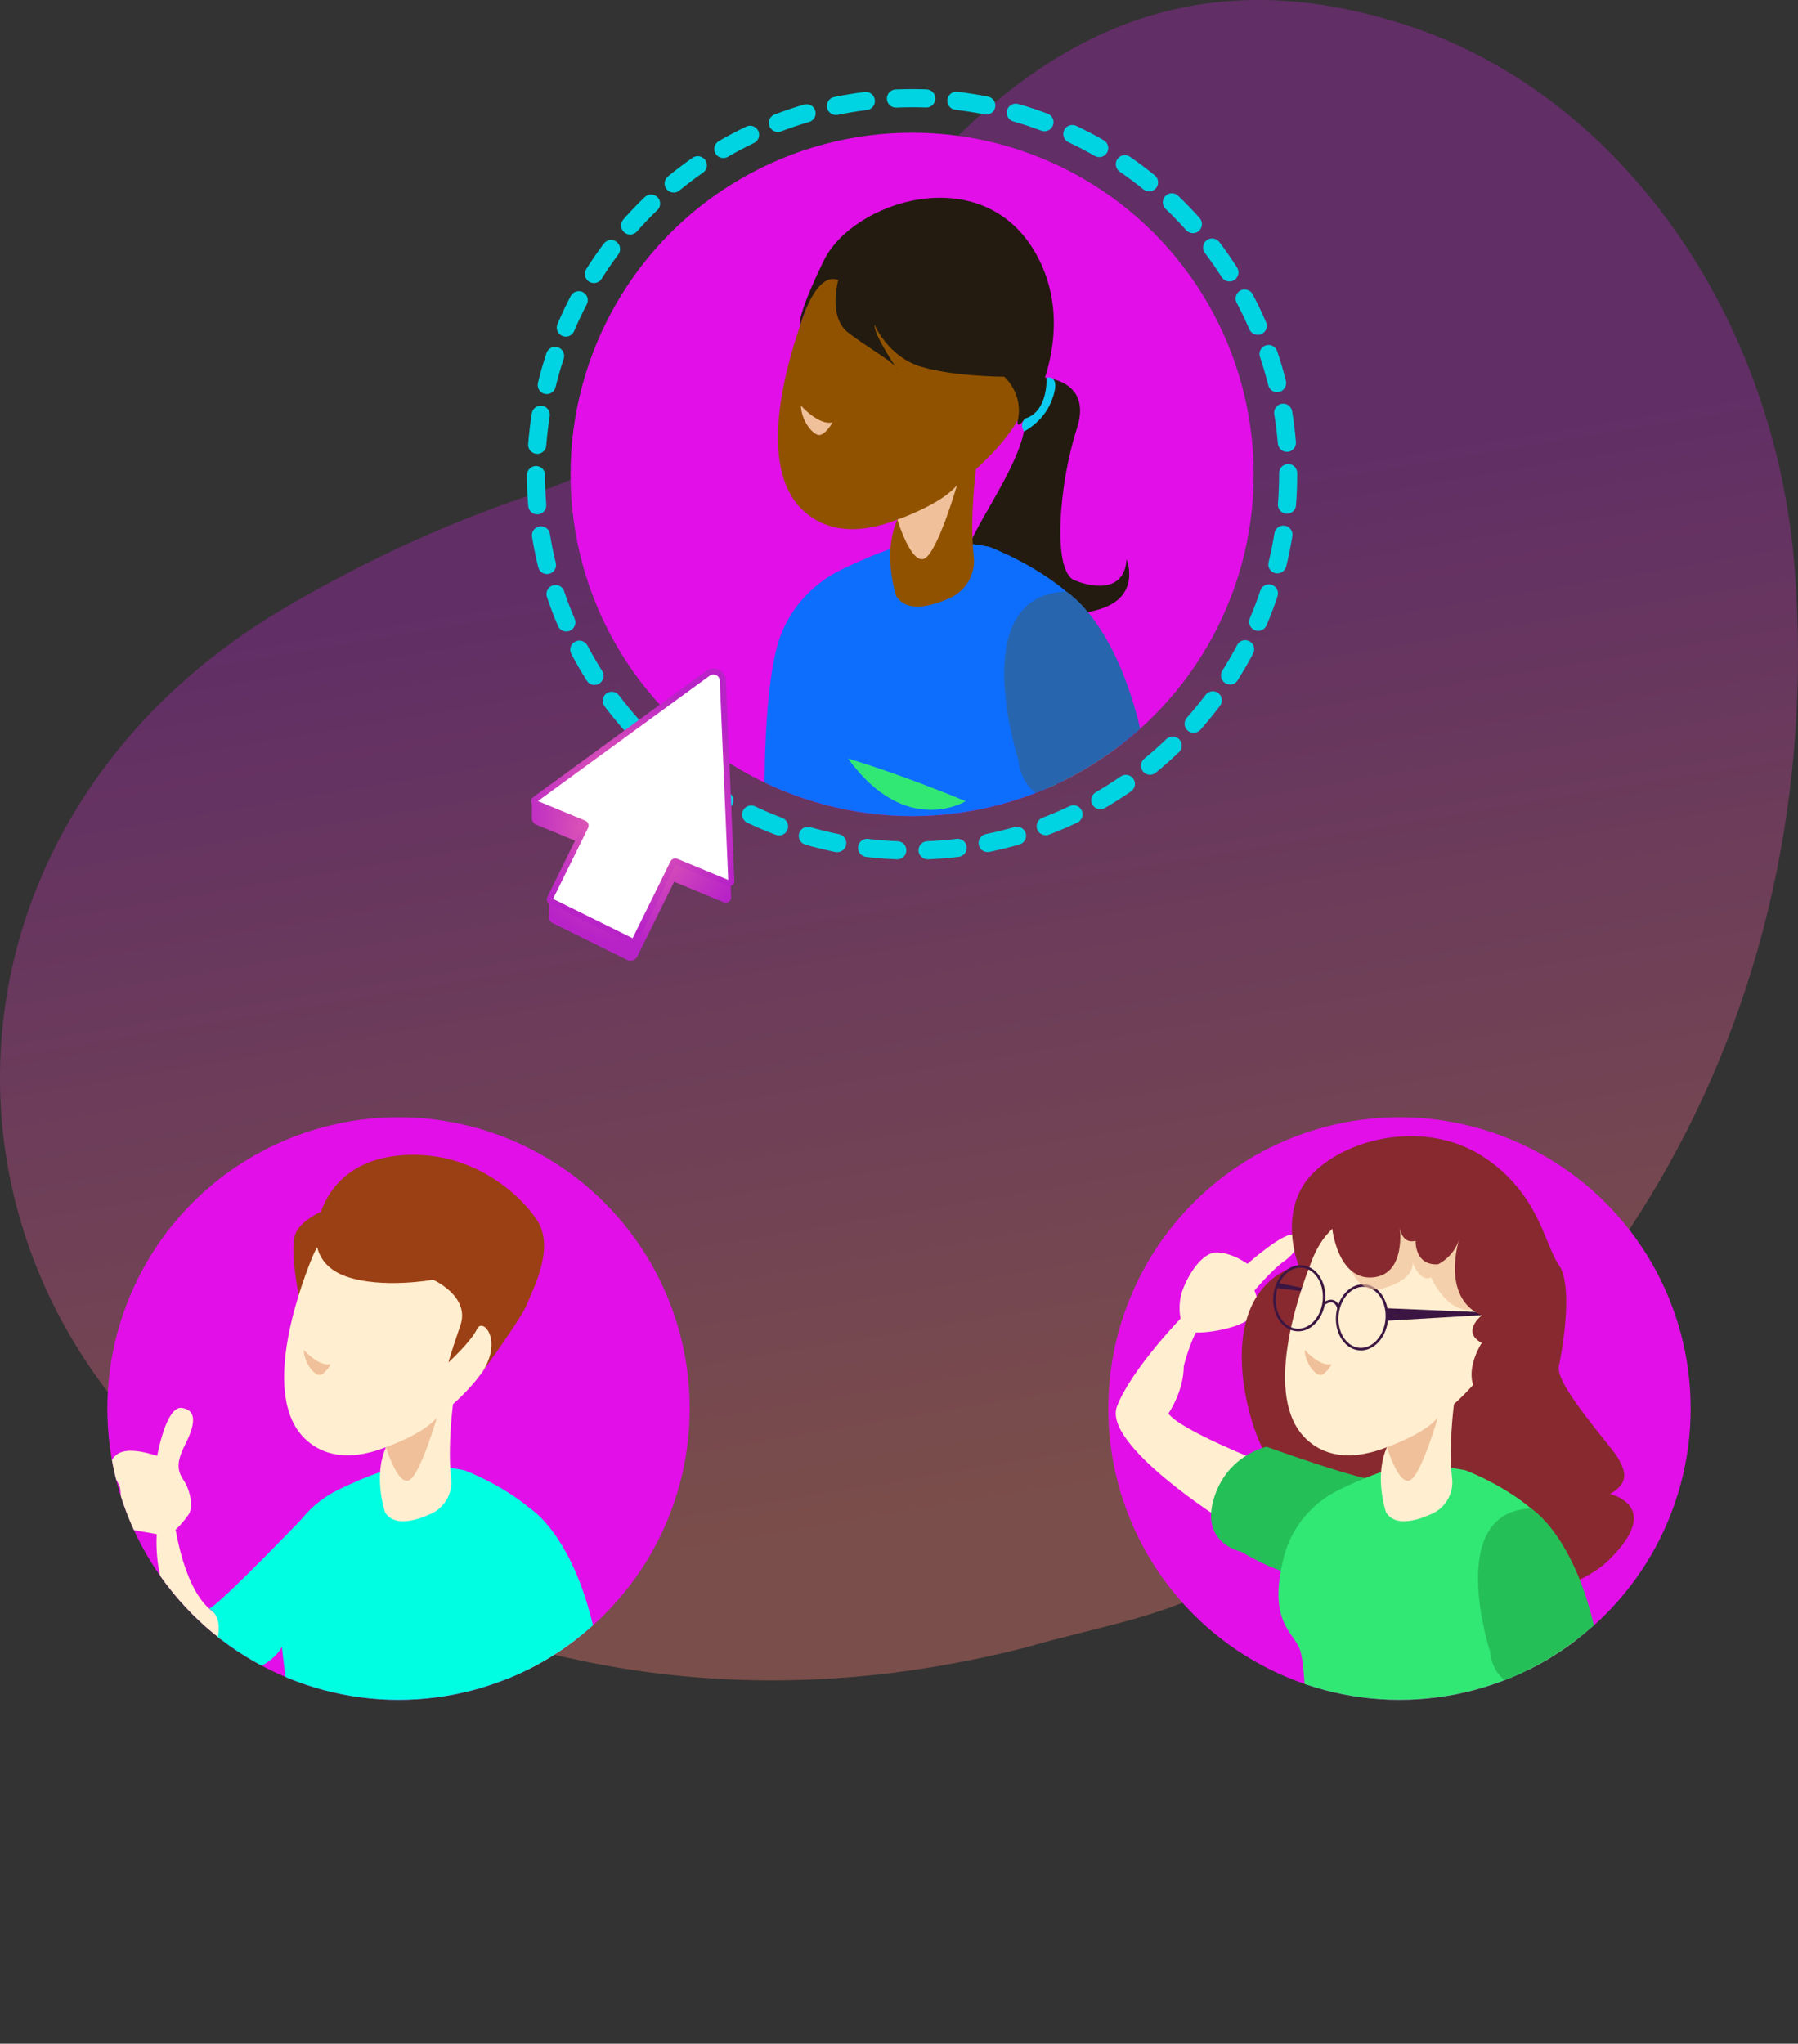 <?xml version="1.0" encoding="UTF-8"?><svg xmlns="http://www.w3.org/2000/svg" xmlns:xlink="http://www.w3.org/1999/xlink" viewBox="0 0 401.49 456.19"><rect x="0" y="0" width="401.49" height="456.19" fill="#333333" stroke="none"/><defs><style>.cls-1{fill:#9b4014;}.cls-2,.cls-3{fill:#fff;}.cls-4{fill:#e20fe8;}.cls-5{fill:url(#Gradiente_sem_nome_65);}.cls-5,.cls-6{opacity:.35;}.cls-7{fill:#00ffe2;}.cls-8{clip-path:url(#clippath-2);}.cls-9{isolation:isolate;}.cls-10{fill:#0d6efd;}.cls-11{fill:#231b0f;}.cls-12{fill:url(#Gradiente_sem_nome_16-3);}.cls-13,.cls-14{opacity:.15;}.cls-13,.cls-15,.cls-16,.cls-17,.cls-18{mix-blend-mode:multiply;}.cls-19{fill:#244f26;}.cls-20{fill:#32e875;}.cls-21{clip-path:url(#clippath-1);}.cls-22{fill:#25bf58;}.cls-23{opacity:.45;}.cls-15{opacity:.1;}.cls-16{opacity:.25;}.cls-24{fill:#ffcd7d;}.cls-25{fill:#4251dd;}.cls-26{fill:#ffeecf;}.cls-27{fill:#c69442;}.cls-28{fill:#96ffff;}.cls-29{fill:#3c1642;}.cls-30{clip-path:url(#clippath);}.cls-3{stroke:url(#Gradiente_sem_nome_16-2);stroke-miterlimit:10;}.cls-31{fill:#00d3e2;}.cls-32{fill:#efc09a;}.cls-33{fill:#85e0dd;}.cls-17{opacity:.65;}.cls-34{fill:#0dcaf0;}.cls-35{fill:url(#Gradiente_sem_nome_16);}.cls-6{mix-blend-mode:color-dodge;}.cls-36{fill:#2765af;}.cls-37{fill:#915200;}.cls-38{fill:#88292f;}</style><linearGradient id="Gradiente_sem_nome_65" x1="201.69" y1="338.99" x2="201.69" y2="121.83" gradientTransform="translate(-29.61 34.49) rotate(-9.51)" gradientUnits="userSpaceOnUse"><stop offset="0" stop-color="#ff8076"/><stop offset="1" stop-color="#b826c5"/></linearGradient><clipPath id="clippath"><circle class="cls-4" cx="203.67" cy="105.89" r="76.27"/></clipPath><radialGradient id="Gradiente_sem_nome_16" cx="141.01" cy="183.55" fx="141.01" fy="183.55" r="26.91" gradientUnits="userSpaceOnUse"><stop offset="0" stop-color="#f57aaa"/><stop offset=".03" stop-color="#f377aa"/><stop offset=".69" stop-color="#c83abf"/><stop offset="1" stop-color="#b823c7"/></radialGradient><radialGradient id="Gradiente_sem_nome_16-2" cx="141.3" cy="180.01" fx="141.3" fy="180.01" r="26.88" xlink:href="#Gradiente_sem_nome_16"/><radialGradient id="Gradiente_sem_nome_16-3" cx="141.3" cy="180.01" fx="141.3" fy="180.01" r="27.05" xlink:href="#Gradiente_sem_nome_16"/><clipPath id="clippath-1"><circle class="cls-4" cx="88.99" cy="314.41" r="65.02"/></clipPath><clipPath id="clippath-2"><circle class="cls-4" cx="312.5" cy="314.41" r="65.02"/></clipPath></defs><g class="cls-9"><g id="Camada_2"><g id="Camada_1-2"><g><path class="cls-5" d="m229.55,367.61c-58.05,14.96-113.31,7.41-164.91-21.98-85.75-48.84-86.25-159.72-1.15-209.89,16.91-9.97,35.1-18.48,53.68-24.79,30.36-10.31,54.72-28.09,73.43-53.39C221.53,15.76,257.81-12.41,313.62,5.47c47.87,15.34,82.94,64.76,87.17,121.99,7.32,99.18-43.14,186.68-132.62,228.53-12.05,5.63-25.7,7.83-38.61,11.62Z"/><g><g><g><circle class="cls-4" cx="203.67" cy="105.89" r="76.27"/><g class="cls-30"><g><g class="cls-13"><ellipse class="cls-25" cx="187.72" cy="251.26" rx="19.87" ry="78.8" transform="translate(-78.76 416.66) rotate(-85.06)"/></g><g><path class="cls-11" d="m231.06,84.09s13.32-.42,9.4,11.59c-3.92,12.01-5.59,31.73-.57,33.82s11.28,2.23,11.67-4.69c0,0,3,7.36-4.44,10.6-7.44,3.24-18.74.73-18.74.73,0,0-13.52-8.72-11.82-14.47s15.02-22.98,11.88-30.56c-3.13-7.57,2.61-7.02,2.61-7.02Z"/><path class="cls-2" d="m168.17,252.05s.51,12.58,3.8,14.74c3.29,2.17,11.53,2.62,12.32-.8.79-3.43-2.29-10.4-2.29-10.4l-13.83-3.54Z"/><path class="cls-19" d="m187.72,206s-38.34-20.91-53.28-20.22c-14.95.69-28.58,13.71-28.45,25.71.13,12,32.08,34.96,56.38,39.76,24.3,4.8,46.33-8.47,46.33-8.47,0,0,25.31-23.41-20.99-36.78Z"/><g class="cls-15"><path d="m181.99,255.59l-13.83-3.54s.11,2.7.56,5.8c3.58,2.41,15.17,4.07,15.34,4.1-.66-3.14-2.07-6.36-2.07-6.36Z"/></g><path class="cls-10" d="m173.48,144.43c2.02-7.65,7.43-13.95,14.56-17.36,5.42-2.59,11.72-5.26,15.71-5.8,8.19-1.12,17.13.78,17.13.78,0,0,11.28,4.18,19.22,11.78,7.94,7.6,2.5,35.57,3.32,42.62.82,7.05,3.03,27.99-.04,43.94-3.08,15.95-66.4,7.61-69.67-5.95-3.27-13.56-4.55-53.64-.23-70Z"/><path class="cls-37" d="m184.69,60.29c-1.64,1.9-2.86,4.1-3.8,6.42-3.65,9.07-13.11,35.97-1.8,47,13.71,13.37,39.76-6.86,47.3-18.51,7.54-11.65,11.65-28.79,0-38.73-10.78-9.19-30.65-9-41.71,3.82Z"/><g class="cls-18"><path class="cls-20" d="m233.76,175.24s1.81,20.32-.25,25.21c-2.06,4.89,10.88-6.23,11.46-7.86s-.39-18.69-.39-18.69l-10.81,1.34Z"/></g><path class="cls-37" d="m218.63,99.43s-2.38,14.44-1.19,24.81c.44,3.87-1.73,7.62-5.27,9.22-4.38,1.98-9.78,3.34-12.05-.44,0,0-3.66-10.74,1.14-18.74,0,0,7.31-21.71,17.37-14.85Z"/><g class="cls-18"><path class="cls-32" d="m200.38,116s10.01-3.5,13.33-7.75c0,0-4.33,15.07-7.3,16.44s-6.03-8.69-6.03-8.69Z"/></g><path class="cls-19" d="m205.7,224.85s19.77-13.03,37.92-9.94c18.15,3.09,22.95,15.74,23.29,20.55.34,4.81-2.74,16.13-9.26,20.93-6.51,4.8-42.23,16.14-65.14,6.86-22.92-9.29-33.06-14.74-33.06-14.74,0,0-1.63-19.46,17.58-20.22,19.21-.76,24.36,3.28,28.66-3.43Z"/><g class="cls-18"><path class="cls-25" d="m196.3,232.96s29.65-10.8,38.37-11.69c0,0-17.37,1.29-21.94,3.46,0,0,9.83-3.88,13.25-4,0,0-20,5.02-24.45,5.94-4.46.92-5.23,6.29-5.23,6.29Z"/></g><path class="cls-2" d="m160.8,235.78s-7.94-2.53-12.06-1.02c-4.11,1.51-10.97,10.08-19.2,11-4.11.46-8.34,8.46-6.97,12.34,1.37,3.88,9.14,5.83,13.94,3.09,4.8-2.74,15.2-12.69,18.17-12.57,0,0-6.39-10.37,6.12-12.84Z"/><g class="cls-18"><polygon class="cls-25" points="138 221.27 166.62 234.28 184.28 233.38 138 221.27"/></g><path class="cls-2" d="m162,235.34s.23-1.89,0-3.16,4.63,2.1,4.63,2.1l-4.63,1.06Z"/><g class="cls-14"><path class="cls-2" d="m263.97,241.94s-.06,0-.09,0c-.49-.05-.84-.48-.79-.97,1-9.96-7.17-17.5-7.26-17.57-.36-.33-.39-.89-.06-1.25s.89-.39,1.25-.06c.36.33,8.92,8.23,7.83,19.06-.04.46-.43.8-.88.8Z"/></g><g class="cls-18"><path class="cls-20" d="m218.66,216.9s10.28-2.09,16-4.14c5.72-2.06,10.3-12.91,10.3-12.91,0,0-24.73,13.21-26.3,17.05Z"/></g><g class="cls-13"><path class="cls-25" d="m129.95,220.12s-4.8,3.56-4.8,7.66l18.86,10.11-4.49,3.44s11.35,1.02,10.15,9.92l5.02-2.64s-2.33-4.24-1.19-8c1.14-3.77,33.87-4.84,33.87-4.84l2-2.68s-41.93-13.77-59.41-12.98Z"/></g><g><g><path class="cls-33" d="m125.31,212.86c.09-.1.23-.1.47-.16,2.6-.66,5.2-1.32,7.81-1.97,5.2-1.32,10.41-2.63,15.61-3.95.42-.11.83-.21,1.25-.32,3.07-.78,6.18-1.56,9.35-1.55,2.87,0,5.7.65,8.5,1.3.59,0,1.31.3,1.88.44.65.15,1.31.3,1.96.45,1.31.3,2.62.6,3.92.91,2.62.6,5.23,1.21,7.85,1.81,5.23,1.21,10.46,2.42,15.69,3.63,5.23,1.21,10.46,2.42,15.69,3.63.65.15,1.31.3,1.96.45.37.09.83.21,1.13.49.36.35.26,1.2.27,1.66,0,.07-.5.5-.64.57-.31.16-.62.33-.93.49-.59.32-1.19.63-1.78.95-1.19.63-2.37,1.27-3.56,1.9-2.37,1.27-4.74,2.53-7.12,3.8-4.17,2.23-8.35,4.45-12.52,6.68-.96.51-1.94,1.03-3.01,1.2-1.27.2-2.56-.1-3.81-.41-20.4-4.95-40.81-9.91-61.21-14.86.21-1.33.43-2.65.64-3.98l.32-1.99c.05-.31.06-.66.15-.96.03-.11.07-.18.11-.22Z"/><g class="cls-18"><path class="cls-33" d="m185.43,213.22l20.82,4.41c1.07.23,1.27,1.67.3,2.18l-18.15,9.53-2.97-16.11Z"/></g></g><g class="cls-16"><polygon class="cls-33" points="191.07 232.67 218.39 218.02 213.21 222.82 189.94 235.34 191.07 232.67"/></g></g><path class="cls-27" d="m250.93,166.8s3.43,19.88,2.06,23.99c-1.37,4.11-19.23,19.25-26.98,22.42-7.75,3.17-12.29-4.37-12.29-4.37,0,0,17.97-16.49,25.21-21.53,1.5-1.04,2.09-2.98,1.48-4.7l-4.32-12.16s7.54-7.54,14.85-3.66Z"/><g class="cls-18"><path class="cls-33" d="m203.23,220.38s2,1.64,3.94,1.27c0,0,.84,1.38,2.34.86s8.35-4.2,8.35-4.2l-4.68-1.72-9.96,3.8Z"/></g><path class="cls-27" d="m213.71,208.85s-7.97-3.31-9.54-3.31-8.05,4.41-9.23,5.48c-1.18,1.07-6.42,7-6.42,7,0,0,1.51,2.5,3.91,1.01s3.66-5.47,7.31-6.51c0,0-6.74,8.67-6.74,10.04s2.29.57,3.77,0c1.49-.57,4.46-7.79,6.4-8.12,0,0-1.15,4.59-.23,5.68.93,1.09,3.32,1.04,4.23-.03,0,0,1.31,1.56,2.97,1.19,1.66-.37,5.91-2.58,6.11-3.26s-1.37-1.29-2.54-.66-2.43,1.31-2.43,1.31c0,0,3.14-2.17,3.48-2.17s1.52.97,3.9.4,8.27-4.1,8.27-4.1c0,0-5.94-6.24-13.23-3.95Z"/><path class="cls-36" d="m238.09,132.03s12.03,7.12,17.46,35c0,0-3.69,10.05-15.7,11.65-12,1.6-12.46-9.14-12.46-9.14,0,0-11.97-36.63,10.7-37.51Z"/><g><path class="cls-28" d="m188.92,235.73l-70.58-17.73c-.77-.19-1.31-.88-1.31-1.68v-43.74c0-1.12,1.06-1.95,2.15-1.68l70.58,17.73c.77.19,1.31.88,1.31,1.68v43.74c0,1.12-1.06,1.95-2.15,1.68Z"/><g class="cls-23"><path class="cls-2" d="m120.17,186.56c-.37,0-.67-.3-.67-.67v-11.4c0-.37.3-.67.67-.67s.67.3.67.67v11.4c0,.37-.3.67-.67.67Z"/></g><g class="cls-18"><path class="cls-28" d="m189.36,233.1c.58,2.54-18.74-2.97-18.74-2.97l-31.1-6.81h0s49.4,12.41,49.4,12.41c1.09.27,2.15-.55,2.15-1.68v-34.2s-2.29,30.71-1.71,33.25Z"/></g></g><g class="cls-18"><path class="cls-20" d="m189.36,169.31s11.28,3.3,26.25,9.53c0,0-13.33,8.29-26.25-9.53Z"/></g><g class="cls-18"><path class="cls-24" d="m213.71,208.85s2.34.83,3.71,3.66c0,0-.73-2.81-2.42-4.83l-1.29,1.18Z"/></g><g class="cls-18"><path class="cls-32" d="m178.84,90.54s3.93,4.45,7.06,3.76c0,0-1.32,2.37-2.71,2.77s-4.25-2.97-4.35-6.53Z"/></g><path class="cls-11" d="m187.18,62.51s-2.35,8.23,2.22,11.75,10.46,6.66,10.98,8.23c0,0-5.36-7.84-5.1-9.99,0,0,3,7.12,10.32,9.34s18.64,2.25,18.64,2.25c0,0,4.33,3.69,3.03,9.73s15.81-17.47,3.67-37.84c-12.15-20.37-40.62-10.97-47.01,2.22-6.4,13.19-5.3,14.65-5.3,14.65,0,0,3.34-12.43,8.57-10.34Z"/><path class="cls-34" d="m233.68,84.3s.49,7.48-4.76,9.13c0,0-1.37,1.05-.26,2.87,0,0,4.21-2.03,6.07-6.62s.54-5.7-1.04-5.38Z"/></g></g></g></g><path class="cls-31" d="m200.36,191.82s-.05,0-.08,0c-2.3-.09-4.62-.27-6.9-.54-1.11-.13-1.9-1.14-1.77-2.25.13-1.11,1.13-1.91,2.25-1.77,2.17.26,4.39.43,6.58.52,1.12.04,1.99.98,1.94,2.1-.04,1.09-.94,1.95-2.02,1.95Zm6.76,0c-1.08,0-1.98-.85-2.02-1.94-.04-1.12.82-2.06,1.94-2.1,2.19-.09,4.4-.26,6.57-.53,1.11-.13,2.12.66,2.25,1.77s-.66,2.12-1.77,2.25c-2.28.28-4.6.46-6.9.55-.03,0-.06,0-.08,0Zm-20.17-1.59c-.13,0-.27-.01-.4-.04-2.26-.46-4.52-1.01-6.73-1.65-1.07-.31-1.69-1.43-1.38-2.51s1.43-1.69,2.51-1.39c2.1.6,4.25,1.13,6.41,1.57,1.1.22,1.8,1.29,1.58,2.39-.19.96-1.04,1.62-1.98,1.62Zm33.58-.03c-.94,0-1.79-.66-1.98-1.62-.22-1.1.48-2.16,1.58-2.39,2.15-.44,4.3-.97,6.4-1.58,1.08-.32,2.2.31,2.51,1.38.31,1.07-.31,2.2-1.38,2.51-2.21.64-4.47,1.2-6.72,1.66-.14.03-.27.04-.41.04Zm-46.56-3.71c-.24,0-.48-.04-.72-.13-2.15-.81-4.29-1.73-6.38-2.71-1.01-.48-1.44-1.69-.96-2.7.48-1.01,1.69-1.44,2.7-.96,1.99.94,4.03,1.81,6.07,2.58,1.05.4,1.57,1.56,1.18,2.61-.31.81-1.08,1.31-1.89,1.31Zm59.53-.05c-.82,0-1.59-.5-1.89-1.3-.4-1.05.13-2.21,1.17-2.61,2.05-.78,4.09-1.65,6.06-2.59,1.01-.48,2.22-.05,2.7.96.48,1.01.05,2.22-.96,2.7-2.07.99-4.21,1.9-6.36,2.72-.24.09-.48.13-.72.13Zm-71.75-5.74c-.34,0-.69-.09-1.01-.27-1.99-1.15-3.96-2.39-5.85-3.7-.92-.64-1.15-1.9-.52-2.82.63-.92,1.9-1.15,2.81-.52,1.81,1.25,3.69,2.43,5.58,3.53.97.56,1.3,1.8.74,2.76-.37.65-1.06,1.01-1.76,1.01Zm83.94-.07c-.7,0-1.38-.36-1.75-1.01-.56-.97-.23-2.21.74-2.77,1.9-1.1,3.77-2.29,5.57-3.53.92-.64,2.18-.41,2.82.51.64.92.41,2.18-.51,2.82-1.89,1.3-3.85,2.55-5.84,3.71-.32.18-.67.27-1.01.27Zm-95.06-7.61c-.45,0-.9-.15-1.28-.46-1.78-1.45-3.53-3-5.19-4.59-.81-.77-.83-2.05-.06-2.86.77-.81,2.05-.83,2.86-.06,1.58,1.52,3.25,2.99,4.94,4.37.87.71,1,1.98.29,2.85-.4.49-.98.74-1.57.74Zm106.17-.08c-.59,0-1.17-.25-1.57-.74-.71-.86-.58-2.14.29-2.85,1.69-1.38,3.35-2.86,4.94-4.38.81-.78,2.09-.75,2.86.06.77.81.75,2.09-.06,2.86-1.66,1.6-3.4,3.14-5.18,4.59-.38.31-.83.46-1.28.46Zm-115.92-9.27c-.56,0-1.11-.23-1.51-.68-1.53-1.72-3.01-3.52-4.39-5.35-.67-.89-.49-2.16.4-2.83.89-.67,2.16-.5,2.84.4,1.32,1.74,2.72,3.46,4.18,5.1.74.84.67,2.12-.17,2.86-.39.34-.87.51-1.34.51Zm125.66-.09c-.48,0-.96-.17-1.34-.51-.84-.74-.92-2.02-.17-2.86,1.46-1.65,2.86-3.37,4.18-5.11.67-.89,1.94-1.07,2.83-.4.89.67,1.07,1.94.4,2.83-1.38,1.83-2.85,3.63-4.38,5.36-.4.45-.96.68-1.52.68Zm-133.79-10.69c-.67,0-1.33-.33-1.71-.94-1.23-1.94-2.4-3.96-3.47-5.99-.52-.99-.14-2.21.85-2.73.99-.52,2.21-.14,2.74.84,1.02,1.93,2.13,3.85,3.31,5.7.6.94.32,2.19-.62,2.79-.34.21-.71.32-1.08.32Zm141.91-.1c-.37,0-.75-.1-1.08-.31-.94-.6-1.22-1.85-.63-2.79,1.17-1.85,2.29-3.78,3.3-5.71.52-.99,1.74-1.37,2.73-.85.99.52,1.37,1.74.85,2.73-1.07,2.03-2.24,4.05-3.47,6-.39.61-1.04.94-1.71.94Zm-148.21-11.84c-.79,0-1.53-.46-1.86-1.23-.91-2.11-1.73-4.29-2.46-6.47-.36-1.06.22-2.21,1.28-2.56,1.06-.36,2.21.21,2.56,1.28.69,2.07,1.48,4.14,2.35,6.16.44,1.03-.04,2.22-1.06,2.66-.26.11-.53.16-.8.16Zm154.5-.13c-.27,0-.53-.05-.79-.16-1.03-.44-1.51-1.63-1.07-2.66.86-2.01,1.65-4.09,2.34-6.17.35-1.06,1.5-1.64,2.56-1.28,1.06.35,1.63,1.5,1.28,2.56-.73,2.19-1.56,4.37-2.46,6.48-.33.77-1.08,1.23-1.86,1.23Zm-158.8-12.67c-.91,0-1.74-.62-1.96-1.54-.55-2.23-1.02-4.51-1.39-6.78-.18-1.1.57-2.14,1.67-2.32,1.1-.19,2.14.57,2.32,1.67.35,2.16.8,4.34,1.32,6.46.27,1.08-.39,2.18-1.48,2.45-.16.04-.33.06-.49.06Zm163.08-.14c-.16,0-.32-.02-.48-.06-1.09-.27-1.75-1.36-1.48-2.45.52-2.13.96-4.3,1.31-6.47.18-1.1,1.22-1.87,2.32-1.68,1.1.18,1.85,1.22,1.68,2.32-.37,2.27-.83,4.55-1.38,6.78-.23.92-1.05,1.54-1.96,1.54Zm-165.25-13.19c-1.04,0-1.93-.8-2.02-1.86-.19-2.28-.28-4.61-.29-6.91,0-1.12.9-2.03,2.02-2.03h0c1.12,0,2.02.9,2.02,2.02,0,2.2.1,4.41.27,6.59.09,1.11-.74,2.09-1.85,2.18-.06,0-.11,0-.17,0Zm167.4-.15c-.05,0-.11,0-.16,0-1.11-.09-1.95-1.06-1.86-2.18.17-2.18.26-4.4.26-6.59v-.28c0-1.12.89-2.03,2.01-2.04h.01c1.11,0,2.02.9,2.02,2.01v.31c0,2.3-.09,4.63-.27,6.91-.08,1.06-.97,1.86-2.02,1.86Zm-167.42-13.36c-.05,0-.11,0-.16,0-1.11-.09-1.95-1.06-1.86-2.17.18-2.3.45-4.62.81-6.88.18-1.1,1.22-1.85,2.32-1.68,1.1.18,1.86,1.22,1.68,2.32-.34,2.15-.6,4.35-.77,6.55-.08,1.06-.97,1.87-2.02,1.87Zm167.4-.45c-1.04,0-1.93-.8-2.02-1.86-.18-2.18-.45-4.39-.81-6.54-.18-1.1.56-2.15,1.67-2.33,1.1-.18,2.14.57,2.33,1.67.37,2.27.66,4.58.85,6.87.09,1.11-.73,2.09-1.85,2.19-.06,0-.11,0-.17,0Zm-165.27-12.89c-.16,0-.32-.02-.48-.06-1.09-.26-1.75-1.36-1.49-2.45.54-2.23,1.19-4.47,1.91-6.65.35-1.06,1.5-1.63,2.56-1.28,1.06.35,1.64,1.5,1.28,2.56-.69,2.08-1.3,4.21-1.82,6.34-.23.93-1.05,1.54-1.97,1.54Zm163.07-.43c-.91,0-1.73-.61-1.96-1.54-.53-2.12-1.15-4.25-1.85-6.33-.36-1.06.21-2.21,1.27-2.56,1.06-.36,2.21.21,2.57,1.27.74,2.18,1.39,4.41,1.95,6.64.27,1.08-.39,2.18-1.47,2.45-.16.04-.33.06-.49.06Zm-158.82-12.39c-.26,0-.53-.05-.79-.16-1.03-.44-1.51-1.62-1.07-2.65.9-2.12,1.9-4.23,2.96-6.26.52-.99,1.74-1.37,2.73-.86.99.52,1.37,1.74.85,2.73-1.02,1.94-1.97,3.95-2.82,5.97-.33.77-1.08,1.23-1.86,1.23Zm154.51-.4c-.78,0-1.53-.46-1.86-1.22-.87-2.01-1.82-4.01-2.85-5.94-.52-.99-.15-2.21.84-2.74.99-.53,2.21-.15,2.74.84,1.08,2.03,2.08,4.13,2.99,6.24.44,1.03-.03,2.22-1.06,2.66-.26.11-.53.16-.8.16Zm-148.24-11.57c-.37,0-.74-.1-1.08-.31-.94-.6-1.23-1.85-.63-2.79,1.23-1.95,2.55-3.87,3.93-5.7.67-.89,1.94-1.07,2.83-.41.89.67,1.08,1.94.41,2.83-1.31,1.75-2.57,3.58-3.74,5.44-.38.61-1.04.94-1.71.94Zm141.92-.36c-.67,0-1.32-.33-1.71-.94-1.18-1.85-2.44-3.67-3.77-5.41-.67-.89-.5-2.16.39-2.83.89-.68,2.16-.5,2.84.39,1.39,1.83,2.72,3.74,3.95,5.68.6.94.32,2.19-.62,2.8-.34.21-.71.32-1.09.32Zm-133.82-10.46c-.48,0-.95-.17-1.34-.51-.84-.74-.92-2.02-.18-2.86,1.52-1.73,3.13-3.41,4.79-5,.8-.77,2.09-.75,2.86.05.78.8.75,2.09-.05,2.86-1.58,1.52-3.11,3.12-4.56,4.77-.4.45-.96.69-1.52.69Zm125.66-.31c-.56,0-1.11-.23-1.51-.68-1.46-1.64-3-3.23-4.58-4.74-.81-.77-.84-2.05-.07-2.86.77-.81,2.05-.84,2.86-.07,1.66,1.59,3.28,3.26,4.81,4.98.74.83.67,2.11-.16,2.86-.39.34-.87.51-1.35.51Zm-115.94-9.07c-.59,0-1.17-.25-1.57-.74-.71-.86-.58-2.14.28-2.85,1.78-1.46,3.63-2.86,5.52-4.17.92-.64,2.18-.41,2.82.51.64.92.41,2.18-.51,2.82-1.8,1.25-3.57,2.59-5.26,3.98-.38.31-.83.46-1.28.46Zm106.16-.26c-.45,0-.9-.15-1.28-.45-1.71-1.39-3.48-2.72-5.28-3.95-.92-.63-1.16-1.89-.52-2.81.63-.92,1.89-1.16,2.81-.52,1.89,1.3,3.76,2.7,5.54,4.15.87.71,1,1.98.29,2.85-.4.49-.98.75-1.57.75Zm-95.07-7.44c-.7,0-1.38-.36-1.75-1.01-.56-.97-.23-2.2.73-2.77,1.98-1.15,4.04-2.24,6.12-3.23,1-.48,2.22-.06,2.7.95s.06,2.22-.95,2.7c-1.98.95-3.94,1.98-5.83,3.08-.32.19-.67.27-1.02.27Zm83.93-.21c-.34,0-.69-.09-1.01-.27-1.9-1.09-3.87-2.12-5.85-3.05-1.01-.48-1.44-1.68-.97-2.69s1.68-1.44,2.69-.97c2.08.98,4.14,2.06,6.14,3.21.97.56,1.3,1.79.75,2.76-.37.65-1.06,1.02-1.76,1.02Zm-71.75-5.61c-.82,0-1.58-.5-1.89-1.3-.4-1.04.12-2.21,1.17-2.61,2.15-.82,4.36-1.56,6.56-2.21,1.08-.31,2.2.3,2.51,1.38s-.3,2.2-1.38,2.51c-2.1.61-4.2,1.32-6.25,2.1-.24.09-.48.13-.72.13Zm59.53-.16c-.24,0-.48-.04-.71-.13-2.05-.77-4.16-1.47-6.26-2.07-1.07-.31-1.7-1.43-1.39-2.5.31-1.07,1.42-1.69,2.5-1.39,2.21.63,4.42,1.36,6.57,2.17,1.05.39,1.58,1.56,1.18,2.61-.31.81-1.08,1.31-1.9,1.31Zm-46.57-3.63c-.94,0-1.78-.66-1.98-1.62-.23-1.1.48-2.17,1.58-2.39,2.24-.46,4.54-.84,6.83-1.12,1.11-.13,2.12.65,2.26,1.76.14,1.11-.65,2.12-1.76,2.26-2.18.27-4.37.63-6.51,1.07-.14.03-.27.04-.41.04Zm33.58-.09c-.13,0-.26-.01-.4-.04-2.16-.43-4.35-.78-6.52-1.03-1.11-.13-1.9-1.14-1.77-2.25.13-1.11,1.13-1.92,2.25-1.77,2.27.27,4.57.63,6.83,1.08,1.1.22,1.81,1.28,1.59,2.38-.19.96-1.04,1.63-1.98,1.63Zm-20.18-1.56c-1.08,0-1.98-.85-2.02-1.94-.05-1.12.82-2.06,1.94-2.11,2.3-.1,4.63-.1,6.92-.02,1.12.04,1.99.98,1.95,2.1s-.97,2.02-2.1,1.95c-2.19-.08-4.41-.07-6.6.02-.03,0-.06,0-.09,0Z"/><g><path class="cls-35" d="m163.26,200.26l-2.01-47.58-42.49,26.29v3.64c0,.64.39,1.22.98,1.47l11.21,4.64-8.36,12.23v3.8c0,.55.31,1.06.81,1.3l16.62,8.2c.85.42,1.89.07,2.31-.78l8.21-16.64,11.06,4.58c.81.33,1.69-.28,1.65-1.16Z"/><g><path class="cls-3" d="m163.31,196.63l-1.89-44.73c-.07-1.68-1.98-2.6-3.34-1.61l-38.58,28.14c-.32.24-.26.73.11.89l10.84,4.49c.27.11.39.43.26.7l-7.89,15.98c-.13.25-.02.56.23.69l18.05,8.91c.25.13.56.02.69-.23l8.54-17.29c.12-.24.41-.35.66-.25l11.61,4.81c.35.14.72-.12.71-.5Z"/><path class="cls-12" d="m141.33,210.82c-.18,0-.36-.04-.52-.12l-18.05-8.91c-.29-.14-.5-.38-.6-.69-.1-.3-.08-.62.06-.91l7.81-15.82-10.68-4.42c-.4-.16-.67-.53-.72-.96-.05-.43.13-.85.48-1.1l38.58-28.14c.84-.61,1.9-.71,2.84-.26.92.45,1.53,1.36,1.57,2.38l1.89,44.73c.02.41-.17.79-.51,1.02-.33.23-.76.28-1.14.12l-11.47-4.75-8.47,17.16c-.14.28-.38.5-.68.6-.13.04-.25.06-.38.06Zm-17.83-10.17l17.76,8.77,8.46-17.15c.28-.56.94-.81,1.52-.57l11.37,4.71-1.88-44.47c-.02-.54-.32-.99-.81-1.23-.48-.23-1.03-.18-1.46.13l-38.34,27.97,10.58,4.38c.3.13.54.37.66.68.12.31.1.65-.05.94l-7.82,15.84Zm39.13-3.99h0s0,0,0,0Zm-11.9-3.72h0,0Z"/></g></g></g><g><circle class="cls-4" cx="88.99" cy="314.41" r="65.02"/><g class="cls-21"><g><g class="cls-13"><ellipse class="cls-25" cx="75.4" cy="438.35" rx="16.94" ry="67.18" transform="translate(-367.82 475.74) rotate(-85.06)"/></g><g><path class="cls-1" d="m75.27,269s-8.35,2.56-9.46,6.9,1.22,14.92,1.22,14.92l8.24-21.82Z"/><path class="cls-2" d="m58.72,439.02s.44,10.72,3.24,12.57c2.8,1.85,9.83,2.24,10.5-.69.68-2.92-1.95-8.86-1.95-8.86l-11.79-3.02Z"/><path class="cls-19" d="m75.4,399.76s-32.68-17.83-45.43-17.24c-12.74.58-24.37,11.69-24.25,21.92.11,10.23,27.35,29.81,48.07,33.9,20.72,4.09,39.5-7.22,39.5-7.22,0,0,21.58-19.96-17.89-31.35Z"/><g class="cls-15"><path d="m70.51,442.04l-11.79-3.02s.1,2.3.47,4.95c3.06,2.05,12.93,3.47,13.08,3.49-.57-2.68-1.76-5.42-1.76-5.42Z"/></g><path class="cls-7" d="m63.26,347.27c1.72-6.52,6.33-11.89,12.41-14.8,4.62-2.21,9.99-4.48,13.4-4.95,6.98-.95,14.6.66,14.6.66,0,0,9.62,3.56,16.39,10.05,6.77,6.48,2.13,30.32,2.83,36.34.7,6.01,2.58,23.86-.04,37.46-2.62,13.59-49.65,7.61-52.43-3.96-2.79-11.56-10.84-46.84-7.16-60.8Z"/><path class="cls-26" d="m72.81,275.54c-1.4,1.62-2.44,3.49-3.24,5.48-3.12,7.73-11.18,30.67-1.53,40.07,11.69,11.4,33.9-5.84,40.33-15.78,6.43-9.94,9.94-24.55,0-33.02-9.19-7.84-26.13-7.68-35.56,3.26Z"/><g class="cls-18"><path class="cls-7" d="m114.64,373.53s1.54,17.32-.21,21.5c-1.75,4.17,9.28-5.31,9.77-6.7s-.33-15.93-.33-15.93l-9.22,1.14Z"/></g><path class="cls-26" d="m101.75,308.9s-2.03,12.31-1.01,21.15c.38,3.3-1.47,6.49-4.5,7.86-3.74,1.69-8.34,2.85-10.27-.37,0,0-3.12-9.16.97-15.98,0,0,6.23-18.51,14.81-12.66Z"/><g class="cls-18"><path class="cls-32" d="m86.18,323.03s8.53-2.99,11.37-6.61c0,0-3.69,12.84-6.23,14.01s-5.14-7.41-5.14-7.41Z"/></g><path class="cls-19" d="m90.73,415.83s16.86-11.11,32.33-8.48c15.48,2.63,19.57,13.42,19.86,17.52.29,4.11-2.34,13.75-7.89,17.84-5.55,4.09-36,13.76-55.54,5.84-19.54-7.92-28.18-12.57-28.18-12.57,0,0-1.39-16.59,14.99-17.24,16.38-.65,20.77,2.8,24.44-2.92Z"/><g class="cls-18"><path class="cls-25" d="m82.71,422.75s25.28-9.21,32.71-9.97c0,0-14.81,1.1-18.7,2.95,0,0,8.38-3.31,11.3-3.41,0,0-17.05,4.28-20.85,5.06-3.8.78-4.46,5.36-4.46,5.36Z"/></g><path class="cls-2" d="m52.44,425.15s-6.77-2.16-10.28-.87c-3.51,1.29-9.35,8.6-16.37,9.38-3.51.39-7.11,7.21-5.94,10.52,1.17,3.31,7.79,4.97,11.88,2.63,4.09-2.34,12.96-10.82,15.49-10.72,0,0-5.45-8.84,5.21-10.94Z"/><g class="cls-18"><polygon class="cls-25" points="33.01 412.78 57.41 423.87 72.46 423.1 33.01 412.78"/></g><path class="cls-2" d="m53.46,424.77s.19-1.61,0-2.69,3.95,1.79,3.95,1.79l-3.95.9Z"/><g class="cls-14"><path class="cls-2" d="m140.41,430.4s-.05,0-.08,0c-.42-.04-.72-.41-.68-.83.85-8.49-6.11-14.92-6.19-14.98-.31-.28-.33-.76-.05-1.07s.76-.33,1.07-.05c.31.28,7.6,7.01,6.67,16.25-.04.39-.37.68-.75.68Z"/></g><g class="cls-18"><path class="cls-20" d="m101.78,409.06s8.76-1.78,13.64-3.53c4.88-1.75,8.78-11.01,8.78-11.01,0,0-21.08,11.26-22.42,14.54Z"/></g><g class="cls-13"><path class="cls-25" d="m26.14,411.8s-4.09,3.03-4.09,6.53l16.08,8.62-3.83,2.94s9.68.87,8.65,8.46l4.28-2.25s-1.99-3.61-1.02-6.82c.97-3.21,28.88-4.12,28.88-4.12l1.7-2.28s-35.75-11.74-50.65-11.07Z"/></g><g><g><path class="cls-33" d="m22.18,405.61c.08-.08.19-.08.4-.14,2.22-.56,4.44-1.12,6.66-1.68,4.44-1.12,8.88-2.24,13.31-3.37.36-.09.71-.18,1.07-.27,2.62-.66,5.27-1.33,7.97-1.32,2.45,0,4.86.56,7.25,1.11.5,0,1.11.26,1.61.37.56.13,1.11.26,1.67.39,1.11.26,2.23.52,3.34.77,2.23.52,4.46,1.03,6.69,1.55,4.46,1.03,8.92,2.06,13.38,3.09,4.46,1.03,8.92,2.06,13.38,3.09.56.13,1.11.26,1.67.39.32.07.71.17.96.42.3.3.22,1.03.23,1.42,0,.06-.42.42-.55.49-.26.14-.53.28-.79.42-.51.27-1.01.54-1.52.81-1.01.54-2.02,1.08-3.03,1.62-2.02,1.08-4.04,2.16-6.07,3.24-3.56,1.9-7.12,3.8-10.68,5.7-.82.44-1.65.88-2.57,1.02-1.08.17-2.18-.09-3.25-.35-17.4-4.22-34.79-8.44-52.19-12.67.18-1.13.36-2.26.55-3.39l.27-1.7c.04-.26.05-.56.13-.81.03-.09.06-.15.1-.19Z"/><g class="cls-18"><path class="cls-33" d="m73.44,405.92l17.75,3.76c.91.19,1.08,1.42.26,1.85l-15.47,8.12-2.53-13.74Z"/></g></g><g class="cls-16"><polygon class="cls-33" points="78.25 422.5 101.54 410.01 97.13 414.1 77.29 424.77 78.25 422.5"/></g></g><path class="cls-26" d="m129.28,366.34s2.92,16.95,1.75,20.46c-1.17,3.51-16.4,16.41-23.01,19.12-6.61,2.7-10.48-3.73-10.48-3.73,0,0,15.32-14.06,21.5-18.35,1.28-.89,1.78-2.54,1.26-4.01l-3.69-10.37s6.43-6.43,12.66-3.12Z"/><g class="cls-18"><path class="cls-33" d="m88.62,412.02s1.7,1.4,3.36,1.08c0,0,.71,1.18,1.99.73s7.12-3.58,7.12-3.58l-3.99-1.46-8.49,3.24Z"/></g><path class="cls-26" d="m97.55,402.19s-6.8-2.83-8.14-2.83-6.86,3.76-7.87,4.68-5.48,5.97-5.48,5.97c0,0,1.29,2.13,3.33.86s3.12-4.66,6.23-5.55c0,0-5.75,7.39-5.75,8.56s1.95.49,3.21,0,3.8-6.64,5.46-6.92c0,0-.98,3.92-.19,4.84s2.83.88,3.61-.03c0,0,1.12,1.33,2.53,1.01,1.41-.32,5.03-2.2,5.21-2.78s-1.17-1.1-2.17-.56-2.07,1.12-2.07,1.12c0,0,2.68-1.85,2.97-1.85s1.29.83,3.33.34,7.05-3.5,7.05-3.5c0,0-5.07-5.32-11.28-3.37Z"/><path class="cls-7" d="m118.33,336.7s10.25,6.07,14.89,29.84c0,0-3.15,8.57-13.38,9.94s-10.62-7.79-10.62-7.79c0,0-10.21-31.23,9.12-31.98Z"/><g><path class="cls-28" d="m76.42,425.11l-60.18-15.12c-.65-.16-1.11-.75-1.11-1.43v-37.29c0-.96.9-1.66,1.83-1.43l60.18,15.12c.65.16,1.11.75,1.11,1.43v37.29c0,.96-.9,1.66-1.83,1.43Z"/><g class="cls-23"><path class="cls-2" d="m17.81,383.19c-.32,0-.58-.26-.58-.58v-9.72c0-.32.26-.58.58-.58s.58.26.58.58v9.72c0,.32-.26.58-.58.58Z"/></g><g class="cls-18"><path class="cls-28" d="m76.79,422.87c.5,2.16-15.98-2.53-15.98-2.53l-26.51-5.81h0s42.12,10.58,42.12,10.58c.93.23,1.83-.47,1.83-1.43v-29.16s-1.96,26.19-1.46,28.35Z"/></g></g><g class="cls-18"><path class="cls-7" d="m76.79,368.49s9.61,2.81,22.38,8.13c0,0-11.36,7.07-22.38-8.13Z"/></g><g class="cls-18"><path class="cls-24" d="m97.55,402.19s2,.71,3.17,3.12c0,0-.62-2.4-2.07-4.12l-1.1,1Z"/></g><path class="cls-32" d="m67.83,301.33s3.35,3.79,6.02,3.2c0,0-1.13,2.02-2.31,2.36s-3.63-2.53-3.71-5.56Z"/><path class="cls-1" d="m70.84,273.19c-.41,1.74-1.58,8.91,6.43,11.73s19.45.74,19.45.74c0,0,8.31,3.7,6.09,10.16s-2.67,8.3-2.67,8.3c0,0,5.06-4.65,6.39-7.48s6.49,3.23.05,11.11c0,0,9.74-13.19,11.08-16.61s6.37-12.62,2.22-18.85-13.36-13.51-24.79-14.4c-11.43-.89-21.42,3.33-24.25,15.29Z"/></g><path class="cls-26" d="m35.1,324.98s1.97-11.17,5.47-10.71c3.51.46,2.95,3.82.94,7.82-2.02,3.99-2.14,5.9-.53,8.29,1.61,2.39,2.22,6.2,1.1,7.74s-3.97,5.35-6.31,4.56-7.74-.9-7.99-2.39-.79-5.43-.89-7.61-3.08-4.42-2.16-6.28,2.63-3.93,10.37-1.42Z"/><path class="cls-26" d="m38.21,333.77s1.45,23.49,11.47,27.17c0,0,2.12,3.31,0,5.27,0,0-2.23,4.16-6.35,0s-9.91-13.74-8.02-27.1c0,0-1.45-7.13,2.89-5.34Z"/><path class="cls-7" d="m70.38,335.94s-21.42,22.44-23.69,23.13c0,0,3.88,1.68,1.25,8.75,0,0,5.21,3.67,8.34,5.08,0,0,6.47-2.46,7.17-6.91,0,0,5.15-26.69,6.93-30.05Z"/></g></g></g><g><circle class="cls-4" cx="312.5" cy="314.41" r="65.02"/><g class="cls-8"><g><g class="cls-13"><ellipse class="cls-25" cx="298.91" cy="438.35" rx="16.94" ry="67.18" transform="translate(-163.54 698.42) rotate(-85.06)"/></g><g><path class="cls-26" d="m264.64,293.24s-11.96,12.16-15.23,20.72c-3.26,8.56,23.93,25.62,23.93,25.62l8.49-13.18s-18.28-7.15-20.92-10.88c0,0,3.42-4.97,3.42-10.57,0,0,1.55-6.3,3.73-9.13,0,0,.78-3.75-3.42-2.59Z"/><path class="cls-26" d="m289.83,277.82s-.46,1.86-3.11,3.72c-2.65,1.86-6.61,6.53-6.61,6.53,0,0,1.86,3.52-.93,6.13s-12.16,3.88-13.75,2.93c-2.57-1.54-2.24-6.55-1.52-8.71,1.17-3.5,4.36-8.86,7.77-8.86s6.86,2.56,6.86,2.56c0,0,8.67-7.69,10.54-6.41s.76,2.1.76,2.1Z"/><path class="cls-38" d="m289.94,282.36s-4.97-12.42,3.36-20.6c8.33-8.18,25.57-11.69,37.99-3.51,12.42,8.18,13.59,19.58,16.8,24.11,3.21,4.53.88,18.56,0,22.65s12.13,18.27,13.3,20.6,2.92,5.11-1.9,7.89c0,0,12.27,2.63-.44,14.9-12.71,12.27-56.99,13.88-59.47,3.07-2.48-10.81-13.3-22.88-16.66-26.64-3.36-3.76-13.88-35.61,7.01-42.48Z"/><g class="cls-16"><path class="cls-38" d="m359.5,333.5c4.82-2.78,3.07-5.55,1.9-7.89-.57-1.14-3.97-5.12-7.2-9.36.34,2.86.39,5.4-.18,6.65-1.77,3.83.06,7.48-1.77,8.05-12.68,3.96-29.34-.2-37.94-5.37-8.6-5.17-4.66-9.01-10.17-4.98-4.25,3.1-16.78,2.79-22.31,2.48.41.8.78,1.39,1.1,1.75,3.36,3.76,14.17,15.82,16.66,26.64,2.48,10.81,46.76,9.21,59.47-3.07,12.71-12.27.44-14.9.44-14.9Z"/></g><path class="cls-22" d="m308.35,330.55s-2.71.54-25.52-7.61c0,0-8.95,1.83-11.83,11.74-2.89,9.91,6.11,11.67,6.11,11.67,0,0,8.29,4.96,11.93,4.84,8.36-.28,16.78-7.41,19.32-20.64Z"/><path class="cls-2" d="m282.23,439.02s.44,10.72,3.24,12.57c2.8,1.85,9.83,2.24,10.5-.69.68-2.92-1.95-8.86-1.95-8.86l-11.79-3.02Z"/><path class="cls-19" d="m298.91,399.76s-32.68-17.83-45.43-17.24c-12.74.58-24.37,11.69-24.25,21.92.11,10.23,27.35,29.81,48.07,33.9,20.72,4.09,39.5-7.22,39.5-7.22,0,0,21.58-19.96-17.89-31.35Z"/><g class="cls-15"><path d="m294.02,442.04l-11.79-3.02s.1,2.3.47,4.95c3.06,2.05,12.93,3.47,13.08,3.49-.57-2.68-1.76-5.42-1.76-5.42Z"/></g><polygon class="cls-29" points="285.25 286.35 292.96 287.92 292.87 288.49 285.06 287.5 285.25 286.35 285.25 286.35"/><path class="cls-20" d="m286.77,347.27c1.72-6.52,6.33-11.89,12.41-14.8,4.62-2.21,9.99-4.48,13.4-4.95,6.98-.95,14.6.66,14.6.66,0,0,9.62,3.56,16.39,10.05,6.77,6.48,2.13,30.32,2.83,36.34.7,6.01,2.58,23.86-.04,37.46-2.62,13.59-49.65,7.61-52.43-3.96-2.79-11.56-1.68-35.81-3.87-40.38-1.81-3.79-6.98-6.46-3.29-20.42Z"/><path class="cls-26" d="m296.32,275.54c-1.4,1.62-2.44,3.49-3.24,5.48-3.12,7.73-11.18,30.67-1.53,40.07,11.69,11.4,33.9-5.84,40.33-15.78,6.43-9.94,9.94-24.55,0-33.02-9.19-7.84-26.13-7.68-35.56,3.26Z"/><g class="cls-18"><path class="cls-20" d="m338.15,373.53s1.54,17.32-.21,21.5c-1.75,4.17,9.28-5.31,9.77-6.7s-.33-15.93-.33-15.93l-9.22,1.14Z"/></g><path class="cls-26" d="m325.26,308.9s-2.03,12.31-1.01,21.15c.38,3.3-1.47,6.49-4.5,7.86-3.74,1.69-8.34,2.85-10.27-.37,0,0-3.12-9.16.97-15.98,0,0,6.23-18.51,14.81-12.66Z"/><g class="cls-18"><path class="cls-32" d="m309.69,323.03s8.53-2.99,11.37-6.61c0,0-3.69,12.84-6.23,14.01-2.53,1.17-5.14-7.41-5.14-7.41Z"/></g><path class="cls-29" d="m289.89,297.17c-.81,0-1.62-.21-2.36-.64-2.86-1.64-4.05-6-2.64-9.71.77-2.02,2.18-3.53,3.88-4.14,1.33-.48,2.74-.35,3.97.36,2.86,1.64,4.05,6,2.64,9.71-.77,2.02-2.18,3.53-3.88,4.14-.53.19-1.07.28-1.61.28Zm.5-14.21c-.47,0-.95.08-1.43.25-1.54.55-2.83,1.94-3.54,3.81-1.31,3.46-.24,7.5,2.39,9.01,1.1.63,2.3.74,3.49.31,1.54-.55,2.83-1.94,3.54-3.81,1.31-3.46.24-7.5-2.39-9.01-.66-.38-1.35-.57-2.06-.57Z"/><path class="cls-29" d="m303.89,301.44c-.81,0-1.62-.21-2.36-.64-2.86-1.64-4.05-6-2.64-9.71.77-2.02,2.18-3.53,3.88-4.14,1.33-.47,2.74-.35,3.97.36,2.86,1.64,4.05,6,2.64,9.71h0c-.77,2.02-2.18,3.53-3.88,4.14-.53.19-1.07.28-1.61.28Zm.51-14.21c-.47,0-.95.08-1.43.26-1.54.55-2.83,1.94-3.54,3.81-1.31,3.46-.24,7.5,2.39,9.01,1.1.63,2.3.74,3.49.31,1.54-.55,2.83-1.94,3.54-3.81,1.31-3.46.24-7.5-2.39-9.01-.66-.38-1.35-.57-2.06-.57Z"/><polygon class="cls-29" points="309.68 292.02 331.54 292.95 331.54 293.52 309.71 294.81 309.68 292.02 309.68 292.02"/><g class="cls-17"><path class="cls-32" d="m300.02,277.55s1.26,12.19,8.85,10.01c7.59-2.17,6.5-5.84,6.5-5.84,0,0,1.75,4.68,4.2,3.41,0,0,3.92,9.23,10.46,6.83l-1.68-18.87-22.13-6.04-6.2,10.49Z"/></g><path class="cls-38" d="m297.5,274.28s1.21,11.44,8.96,10.86c7.74-.58,6.07-11.54,6.07-11.54,0,0,.22,4.24,3.58,3.36,0,0-.29,5.55,4.97,5.26,0,0,3.65-1.61,4.82-5.84,0,0-4.38,13.15,4.97,17.24,0,0-4.68,3.65,0,6.14,0,0-6.58,9.94,2.63,13.88,9.21,3.95,13-28.93,6.87-37.85-6.14-8.91-22.21-16.93-35.95-8.98-13.74,7.95-6.91,7.47-6.91,7.47Z"/><path class="cls-29" d="m298.63,292.06c-.25-.73-.61-1.17-1.06-1.31-.75-.22-1.58.4-1.59.4l-.35-.46s1.07-.81,2.11-.5c.65.2,1.13.76,1.44,1.67l-.54.19Z"/><path class="cls-19" d="m314.24,415.83s16.86-11.11,32.33-8.48c15.48,2.63,19.57,13.42,19.86,17.52.29,4.11-2.34,13.75-7.89,17.84-5.55,4.09-36,13.76-55.54,5.84-19.54-7.92-28.18-12.57-28.18-12.57,0,0-1.39-16.59,14.99-17.24,16.38-.65,20.77,2.8,24.44-2.92Z"/><g class="cls-18"><path class="cls-25" d="m306.22,422.75s25.28-9.21,32.71-9.97c0,0-14.81,1.1-18.7,2.95,0,0,8.38-3.31,11.3-3.41,0,0-17.05,4.28-20.85,5.06-3.8.78-4.46,5.36-4.46,5.36Z"/></g><path class="cls-2" d="m275.95,425.15s-6.77-2.16-10.28-.87c-3.51,1.29-9.35,8.6-16.37,9.38-3.51.39-7.11,7.21-5.94,10.52,1.17,3.31,7.79,4.97,11.88,2.63,4.09-2.34,12.96-10.82,15.49-10.72,0,0-5.45-8.84,5.21-10.94Z"/><g class="cls-18"><polygon class="cls-25" points="256.52 412.78 280.92 423.87 295.97 423.1 256.52 412.78"/></g><path class="cls-2" d="m276.97,424.77s.19-1.61,0-2.69,3.95,1.79,3.95,1.79l-3.95.9Z"/><g class="cls-14"><path class="cls-2" d="m363.92,430.4s-.05,0-.08,0c-.42-.04-.72-.41-.68-.83.85-8.49-6.11-14.92-6.19-14.98-.31-.28-.33-.76-.05-1.07s.76-.33,1.07-.05c.31.28,7.6,7.01,6.67,16.25-.04.39-.37.68-.75.68Z"/></g><g class="cls-18"><path class="cls-20" d="m325.29,409.06s8.76-1.78,13.64-3.53,8.78-11.01,8.78-11.01c0,0-21.08,11.26-22.42,14.54Z"/></g><g class="cls-13"><path class="cls-25" d="m249.65,411.8s-4.09,3.03-4.09,6.53l16.08,8.62-3.83,2.94s9.68.87,8.65,8.46l4.28-2.25s-1.99-3.61-1.02-6.82c.97-3.21,28.88-4.12,28.88-4.12l1.7-2.28s-35.75-11.74-50.65-11.07Z"/></g><g><g><path class="cls-33" d="m245.69,405.61c.08-.08.19-.08.4-.14,2.22-.56,4.44-1.12,6.66-1.68,4.44-1.12,8.88-2.24,13.31-3.37.36-.09.71-.18,1.07-.27,2.62-.66,5.27-1.33,7.97-1.32,2.45,0,4.86.56,7.25,1.11.5,0,1.11.26,1.61.37.56.13,1.11.26,1.67.39,1.11.26,2.23.52,3.34.77,2.23.52,4.46,1.03,6.69,1.55,4.46,1.03,8.92,2.06,13.38,3.09,4.46,1.03,8.92,2.06,13.38,3.09.56.13,1.11.26,1.67.39.32.07.71.17.96.42.3.3.22,1.03.23,1.42,0,.06-.42.42-.55.49-.26.14-.53.28-.79.42-.51.27-1.01.54-1.52.81-1.01.54-2.02,1.08-3.03,1.62-2.02,1.08-4.04,2.16-6.07,3.24-3.56,1.9-7.12,3.8-10.68,5.7-.82.44-1.65.88-2.57,1.02-1.08.17-2.18-.09-3.25-.35-17.4-4.22-34.79-8.44-52.19-12.67.18-1.13.36-2.26.55-3.39l.27-1.7c.04-.26.05-.56.13-.81.03-.09.06-.15.1-.19Z"/><g class="cls-18"><path class="cls-33" d="m296.95,405.92l17.75,3.76c.91.19,1.08,1.42.26,1.85l-15.47,8.12-2.53-13.74Z"/></g></g><g class="cls-16"><polygon class="cls-33" points="301.76 422.5 325.05 410.01 320.64 414.1 300.8 424.77 301.76 422.5"/></g></g><path class="cls-26" d="m352.79,366.34s2.92,16.95,1.75,20.46c-1.17,3.51-16.4,16.41-23.01,19.12-6.61,2.7-10.48-3.73-10.48-3.73,0,0,15.32-14.06,21.5-18.35,1.28-.89,1.78-2.54,1.26-4.01l-3.69-10.37s6.43-6.43,12.66-3.12Z"/><g class="cls-18"><path class="cls-33" d="m312.13,412.02s1.7,1.4,3.36,1.08c0,0,.71,1.18,1.99.73s7.12-3.58,7.12-3.58l-3.99-1.46-8.49,3.24Z"/></g><path class="cls-26" d="m321.06,402.19s-6.8-2.83-8.14-2.83-6.86,3.76-7.87,4.68-5.48,5.97-5.48,5.97c0,0,1.29,2.13,3.33.86s3.12-4.66,6.23-5.55c0,0-5.75,7.39-5.75,8.56s1.95.49,3.21,0,3.8-6.64,5.46-6.92c0,0-.98,3.92-.19,4.84s2.83.88,3.61-.03c0,0,1.12,1.33,2.53,1.01,1.41-.32,5.03-2.2,5.21-2.78s-1.17-1.1-2.17-.56-2.07,1.12-2.07,1.12c0,0,2.68-1.85,2.97-1.85s1.29.83,3.33.34,7.05-3.5,7.05-3.5c0,0-5.07-5.32-11.28-3.37Z"/><path class="cls-22" d="m341.84,336.7s10.25,6.07,14.89,29.84c0,0-3.15,8.57-13.38,9.94s-10.62-7.79-10.62-7.79c0,0-10.21-31.23,9.12-31.98Z"/><g><path class="cls-28" d="m299.93,425.11l-60.18-15.12c-.65-.16-1.11-.75-1.11-1.43v-37.29c0-.96.9-1.66,1.83-1.43l60.18,15.12c.65.16,1.11.75,1.11,1.43v37.29c0,.96-.9,1.66-1.83,1.43Z"/><g class="cls-23"><path class="cls-2" d="m241.32,383.19c-.32,0-.58-.26-.58-.58v-9.72c0-.32.26-.58.58-.58s.58.26.58.58v9.72c0,.32-.26.58-.58.58Z"/></g><g class="cls-18"><path class="cls-28" d="m300.3,422.87c.5,2.16-15.98-2.53-15.98-2.53l-26.51-5.81h0s42.12,10.58,42.12,10.58c.93.23,1.83-.47,1.83-1.43v-29.16s-1.96,26.19-1.46,28.35Z"/></g></g><g class="cls-18"><path class="cls-20" d="m300.3,368.49s9.61,2.81,22.38,8.13c0,0-11.36,7.07-22.38-8.13Z"/></g><g class="cls-18"><path class="cls-24" d="m321.06,402.19s2,.71,3.17,3.12c0,0-.62-2.4-2.07-4.12l-1.1,1Z"/></g><path class="cls-32" d="m291.34,301.33s3.35,3.79,6.02,3.2c0,0-1.13,2.02-2.31,2.36s-3.63-2.53-3.71-5.56Z"/><g class="cls-6"><path class="cls-38" d="m300.91,260.58c-.4,0-.79-.21-1-.58-.31-.55-.12-1.25.43-1.57.27-.15,6.59-3.72,13.08-3.3.63.04,1.12.59,1.08,1.22-.04.63-.6,1.11-1.22,1.08-5.8-.37-11.73,2.97-11.79,3-.18.1-.37.15-.57.15Z"/></g><g class="cls-17"><path class="cls-38" d="m328.94,309.13c.38,2.69,2.01,5.28,4.68,6.07,1.33.41,2.73.28,4.09.59,7.7,1.4,11.63,9.12,9.03,16.31.66-2.71.7-5.57-.17-8.17-1.38-3.88-4.97-6.73-8.99-7.43-1.36-.27-2.82-.18-4.16-.64-2.84-.87-4.56-3.88-4.46-6.72h0Z"/></g><g class="cls-18"><path class="cls-26" d="m279.64,289.79s-5.02-3.81-6.94-2.22c-1.92,1.59-2.12,3.97,0,5.23s3.31,1.26,3.31,1.26c0,0-4.5-1.99-3.31-4.27s6.94,0,6.94,0Z"/></g><g class="cls-18"><path class="cls-26" d="m265.49,289.79s3.4,2.82,5.7.64c0,0,.22-1.57.87-2.21,0,0-4.1,2.6-6.57,1.58Z"/></g><g class="cls-18"><path class="cls-26" d="m278.54,282.12s2.69,4.12,1.1,7.66c0,0-1.16-.83-1.83-1.2s1.02-3.34-1.81-7.93l2.54,1.47Z"/></g></g></g></g></g></g></g></g></g></g></svg>